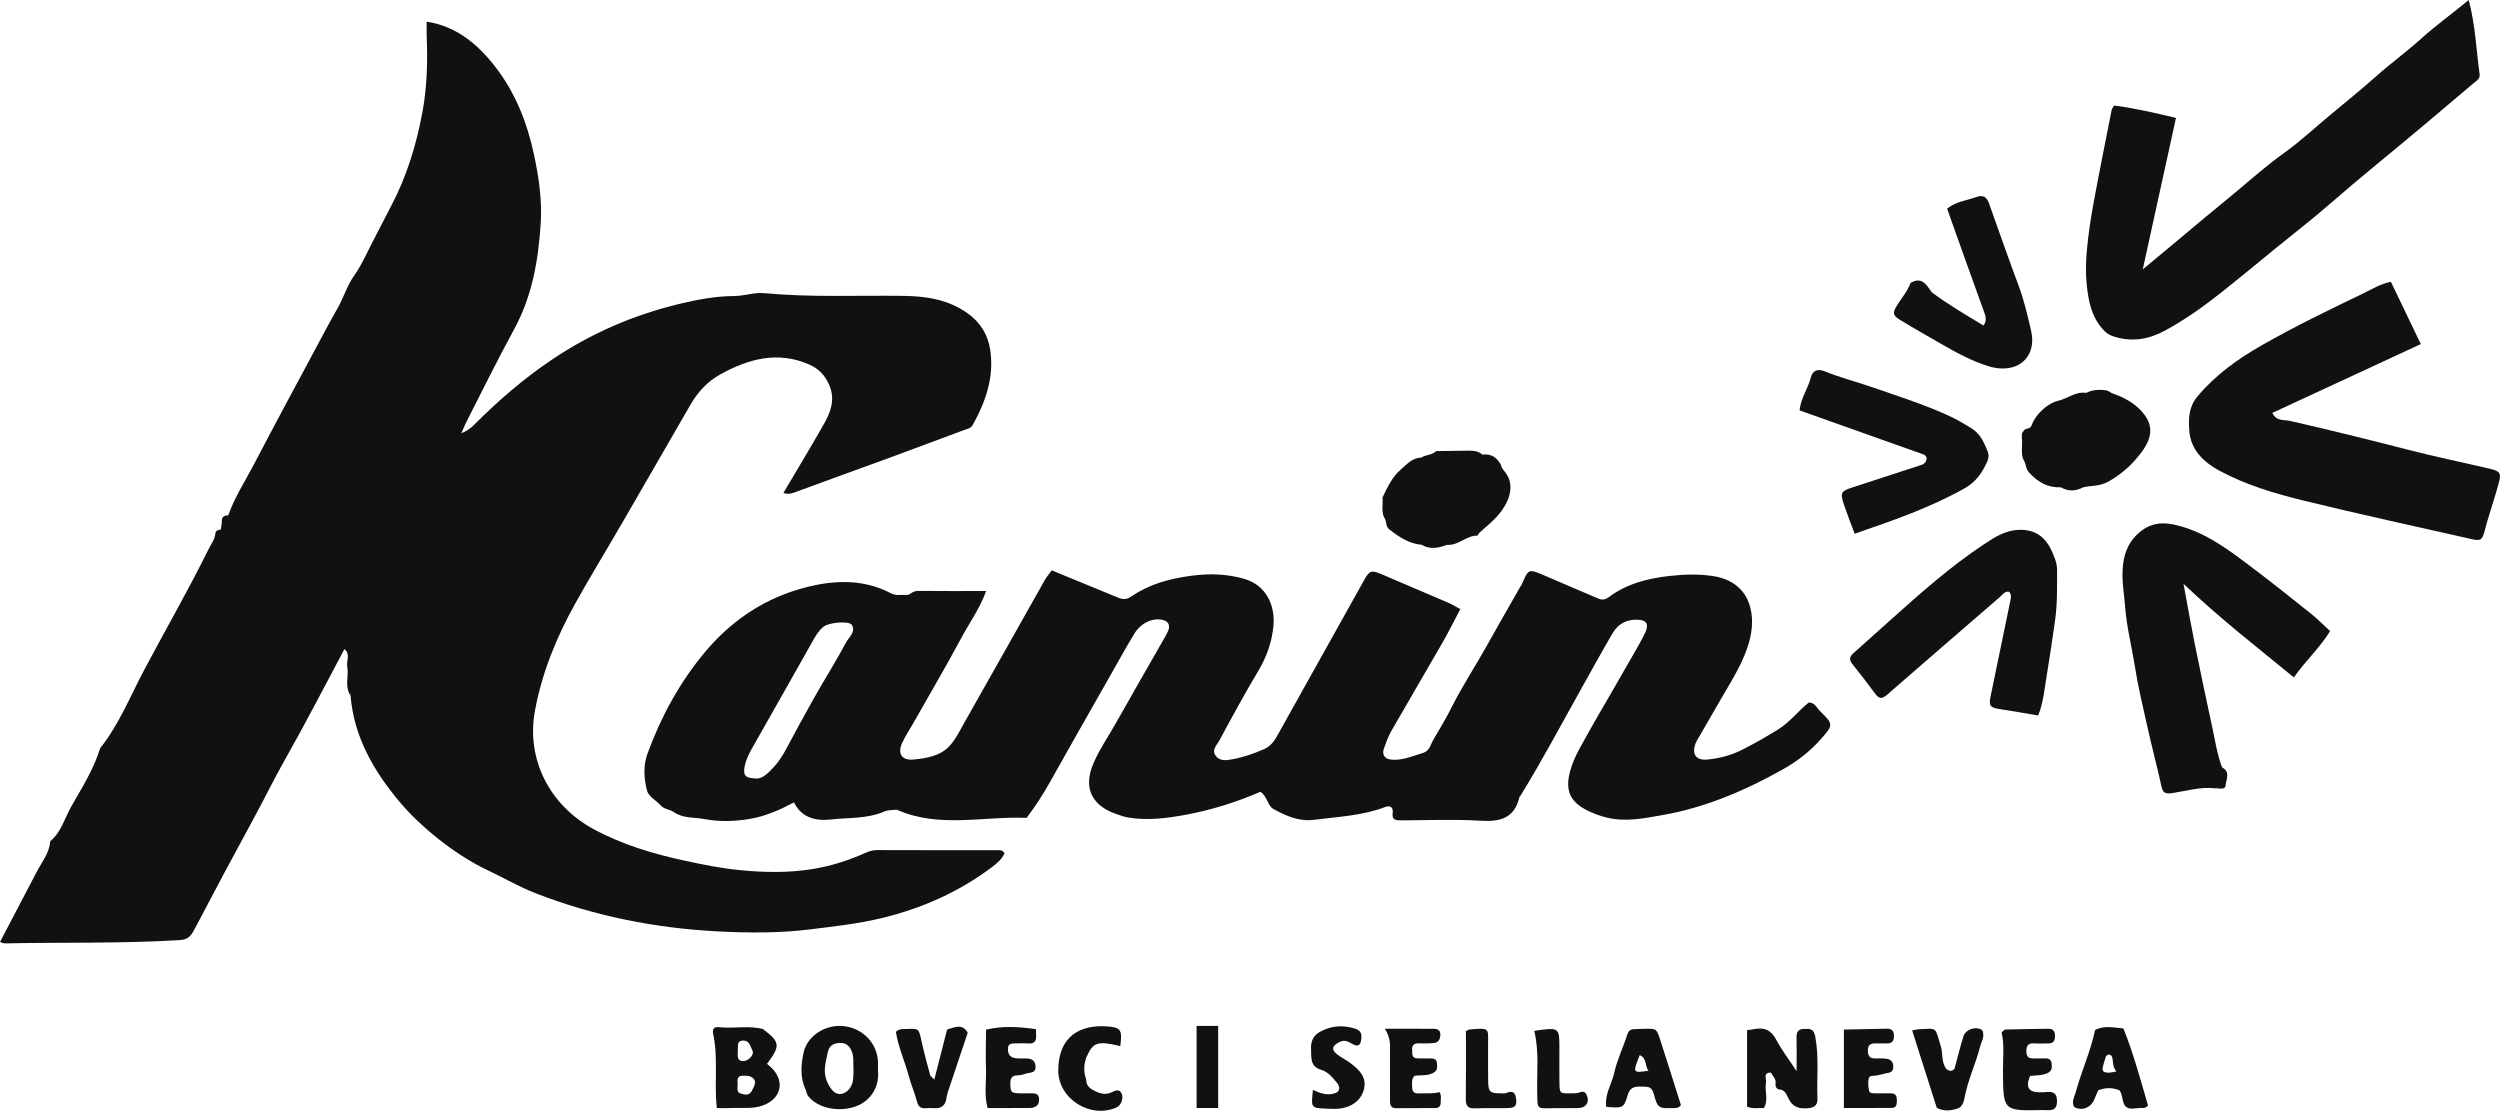 <?xml version="1.0" encoding="utf-8"?>
<!-- Generator: Adobe Illustrator 24.1.1, SVG Export Plug-In . SVG Version: 6.00 Build 0)  -->
<svg version="1.1" id="Isolation_Mode" xmlns="http://www.w3.org/2000/svg" xmlns:xlink="http://www.w3.org/1999/xlink" x="0px"
	 y="0px" width="116px" height="51.541px" viewBox="0 0 116 51.541" style="enable-background:new 0 0 116 51.541;"
	 xml:space="preserve">
<style type="text/css">
	.st0{fill:#111;}
	.st1{fill:#111;stroke:#111;stroke-miterlimit:10;}
</style>
<g>
	<path class="st0" d="M15.982,30.117c-0.921,1.721-1.811,3.459-2.775,5.158c-0.487,0.858-0.919,1.751-1.392,2.62
		c-0.946,1.74-1.881,3.486-2.8,5.24c-0.156,0.297-0.299,0.463-0.671,0.485
		c-2.711,0.166-5.425,0.098-8.137,0.153C0.156,43.775,0.105,43.742,0,43.708c0.572-1.092,1.139-2.176,1.707-3.261
		c0.239-0.457,0.586-0.866,0.621-1.412c0.511-0.415,0.663-1.052,0.968-1.593c0.498-0.882,1.051-1.739,1.349-2.721
		c0.879-1.104,1.398-2.415,2.05-3.645c0.987-1.862,2.042-3.688,2.974-5.579c0.121-0.246,0.3-0.463,0.326-0.755
		c0.011-0.124,0.14-0.154,0.251-0.175c0.258-0.144,0.262-0.423,0.347-0.658c0.29-0.836,0.778-1.573,1.183-2.351
		c1.045-2.003,2.122-3.989,3.188-5.981c0.221-0.413,0.439-0.828,0.676-1.233c0.296-0.506,0.451-1.077,0.8-1.567
		c0.348-0.489,0.587-1.057,0.868-1.593c0.283-0.539,0.554-1.083,0.839-1.622c0.727-1.376,1.174-2.848,1.455-4.368
		c0.212-1.145,0.243-2.309,0.197-3.473c-0.009-0.22-0.001-0.441-0.001-0.717
		c1.378,0.22,2.346,1.027,3.153,2.056c0.95,1.212,1.506,2.614,1.825,4.109c0.225,1.053,0.382,2.124,0.313,3.199
		c-0.109,1.708-0.395,3.377-1.236,4.915c-0.777,1.423-1.49,2.882-2.229,4.325
		c-0.061,0.119-0.109,0.245-0.219,0.498c0.292-0.126,0.432-0.234,0.588-0.39c1.11-1.113,2.294-2.138,3.603-3.02
		c1.823-1.23,3.804-2.085,5.936-2.597c0.83-0.199,1.671-0.359,2.531-0.363c0.47-0.002,0.92-0.177,1.398-0.133
		c2.144,0.2,4.294,0.098,6.442,0.125c1.061,0.013,2.072,0.159,2.981,0.801c0.612,0.431,0.954,1.006,1.06,1.693
		c0.193,1.251-0.197,2.395-0.801,3.481c-0.1,0.18-0.246,0.191-0.398,0.247c-1.16,0.428-2.317,0.866-3.477,1.292
		c-1.419,0.521-2.843,1.028-4.26,1.554c-0.212,0.079-0.406,0.171-0.658,0.075c0.627-1.062,1.263-2.111,1.869-3.178
		c0.317-0.558,0.545-1.137,0.266-1.807c-0.193-0.464-0.493-0.779-0.946-0.976c-1.459-0.634-2.808-0.259-4.11,0.457
		c-0.593,0.326-1.045,0.815-1.384,1.399c-1.078,1.857-2.145,3.72-3.222,5.578
		c-0.705,1.217-1.44,2.418-2.125,3.646c-0.875,1.568-1.552,3.224-1.878,4.995
		c-0.414,2.246,0.687,4.386,2.716,5.484c1.345,0.727,2.781,1.154,4.268,1.474c0.834,0.18,1.676,0.347,2.515,0.43
		c1.123,0.111,2.257,0.136,3.394-0.051c0.854-0.141,1.653-0.396,2.432-0.745c0.178-0.08,0.355-0.134,0.557-0.133
		c1.888,0.007,3.776,0.005,5.665,0.006c0.083,0,0.163,0.01,0.241,0.141c-0.105,0.254-0.339,0.461-0.567,0.633
		c-1.537,1.158-3.256,1.922-5.127,2.375c-1.102,0.267-2.218,0.387-3.339,0.526
		c-1.412,0.175-2.825,0.164-4.23,0.094c-2.925-0.147-5.774-0.712-8.518-1.782
		c-0.767-0.299-1.466-0.713-2.202-1.06c-1.6-0.754-3.186-2.1-4.08-3.164c-1.194-1.422-2.125-3.015-2.28-4.94
		c-0.123-0.595-0.019-1.198-0.063-1.795C16.193,30.339,16.333,30.066,15.982,30.117z"/>
	<path class="st0" d="M114.548,0c0.319,1.204,0.348,2.333,0.507,3.442c0.032,0.223-0.174,0.327-0.314,0.446
		c-0.766,0.653-1.538,1.3-2.308,1.949c-1.446,1.218-2.922,2.399-4.348,3.642
		c-0.803,0.7-1.655,1.356-2.485,2.033c-0.866,0.707-1.725,1.422-2.603,2.114
		c-0.801,0.631-1.632,1.219-2.532,1.708c-0.763,0.415-1.531,0.549-2.385,0.28
		c-0.258-0.081-0.389-0.195-0.552-0.385c-0.497-0.581-0.623-1.286-0.701-1.994
		c-0.06-0.548-0.044-1.112,0.007-1.662c0.069-0.737,0.182-1.472,0.316-2.201c0.263-1.431,0.553-2.856,0.834-4.283
		c0.01-0.049,0.053-0.092,0.113-0.191c0.95,0.117,1.899,0.344,2.869,0.572c-0.511,2.332-1.008,4.599-1.541,7.028
		c0.85-0.708,1.57-1.299,2.281-1.901c0.705-0.597,1.428-1.172,2.134-1.768c0.704-0.594,1.395-1.197,2.147-1.736
		c0.737-0.528,1.406-1.15,2.103-1.732c0.721-0.602,1.454-1.19,2.155-1.814c0.684-0.61,1.426-1.147,2.109-1.764
		C113.023,1.175,113.785,0.635,114.548,0z"/>
	<path class="st0" d="M110.938,13.076c0.449,0.935,0.898,1.871,1.387,2.89c-2.298,1.065-4.582,2.123-6.888,3.192
		c0.18,0.402,0.564,0.313,0.807,0.369c1.845,0.422,3.682,0.875,5.515,1.348c1.248,0.323,2.513,0.579,3.768,0.874
		c0.477,0.112,0.541,0.205,0.416,0.661c-0.167,0.609-0.363,1.209-0.545,1.814c-0.04,0.131-0.07,0.265-0.106,0.398
		c-0.122,0.447-0.186,0.489-0.629,0.389c-2.594-0.59-5.196-1.151-7.779-1.784c-1.332-0.327-2.657-0.717-3.878-1.373
		c-0.764-0.41-1.367-0.982-1.426-1.898c-0.035-0.541-0.026-1.078,0.388-1.57
		c0.834-0.989,1.852-1.721,2.957-2.353c1.546-0.884,3.149-1.659,4.753-2.43
		C110.066,13.416,110.436,13.175,110.938,13.076z"/>
	<path class="st0" d="M102.781,36.579c-0.672-0.082-1.321,0.12-1.97,0.219c-0.405,0.061-0.463-0.048-0.534-0.372
		c-0.193-0.884-0.427-1.759-0.625-2.642c-0.216-0.964-0.447-1.927-0.601-2.901
		c-0.141-0.896-0.37-1.774-0.441-2.686c-0.046-0.603-0.159-1.202-0.118-1.811
		c0.039-0.594,0.21-1.135,0.648-1.567c0.467-0.461,1.007-0.621,1.661-0.492c1.345,0.265,2.412,1.045,3.47,1.836
		c0.994,0.744,1.964,1.519,2.935,2.293c0.323,0.257,0.613,0.554,0.912,0.827
		c-0.488,0.794-1.149,1.382-1.682,2.149c-1.713-1.405-3.419-2.723-5.121-4.343
		c0.197,1.057,0.345,1.912,0.516,2.761c0.261,1.289,0.531,2.576,0.81,3.861c0.138,0.636,0.233,1.283,0.462,1.897
		C103.317,36.039,103.355,36.411,102.781,36.579z"/>
	<path class="st0" d="M94.569,33.199c-0.599-0.101-1.164-0.204-1.732-0.289c-0.509-0.076-0.568-0.152-0.467-0.631
		c0.31-1.477,0.615-2.954,0.916-4.433c0.027-0.131,0.048-0.276-0.068-0.39c-0.2-0.031-0.293,0.133-0.413,0.236
		c-1.746,1.508-3.492,3.018-5.232,4.533c-0.2,0.174-0.355,0.243-0.542-0.008
		c-0.353-0.474-0.711-0.947-1.082-1.407c-0.158-0.196-0.13-0.341,0.042-0.495c0.557-0.497,1.112-0.997,1.669-1.495
		c1.413-1.262,2.824-2.528,4.41-3.575c0.482-0.318,0.971-0.634,1.585-0.66c0.723-0.031,1.218,0.287,1.52,0.927
		c0.141,0.299,0.275,0.612,0.274,0.943c-0.002,0.772,0.016,1.538-0.092,2.316c-0.124,0.899-0.262,1.797-0.407,2.692
		C94.855,32.049,94.798,32.654,94.569,33.199z"/>
	<path class="st0" d="M89.293,21.102c-1.936-0.688-3.872-1.377-5.795-2.06c0.067-0.587,0.396-1.018,0.524-1.527
		c0.062-0.248,0.25-0.447,0.634-0.289c0.684,0.28,1.406,0.465,2.106,0.705c1.195,0.41,2.398,0.795,3.555,1.31
		c0.405,0.18,0.783,0.401,1.157,0.63c0.398,0.244,0.585,0.649,0.75,1.065c0.066,0.165,0.058,0.316-0.015,0.478
		c-0.229,0.511-0.521,0.944-1.036,1.235c-1.613,0.911-3.35,1.504-5.117,2.116
		c-0.175-0.472-0.346-0.904-0.495-1.343c-0.184-0.544-0.142-0.63,0.356-0.794c1.096-0.359,2.193-0.713,3.289-1.073
		c0.048-0.016,0.084-0.067,0.126-0.101C89.41,21.326,89.434,21.205,89.293,21.102z"/>
	<path class="st0" d="M89.635,13.564c0.751,0.561,1.558,1.033,2.401,1.542c0.178-0.251,0.088-0.458,0.004-0.69
		c-0.572-1.575-1.131-3.155-1.694-4.733c0.398-0.332,0.904-0.376,1.361-0.543c0.295-0.108,0.475-0.006,0.578,0.282
		c0.452,1.267,0.894,2.538,1.366,3.798c0.262,0.698,0.431,1.42,0.594,2.14c0.199,0.876-0.22,1.528-0.926,1.694
		c-0.339,0.08-0.704,0.046-1.064-0.065c-0.772-0.239-1.47-0.623-2.163-1.02c-0.646-0.369-1.293-0.737-1.928-1.125
		c-0.339-0.207-0.357-0.328-0.15-0.662c0.217-0.35,0.491-0.664,0.638-1.056
		C89.182,12.818,89.394,13.225,89.635,13.564z"/>
	<path class="st0" d="M93.964,19.919c0.117-0.045,0.247-0.023,0.311-0.202c0.181-0.506,0.742-1.011,1.227-1.122
		c0.439-0.101,0.81-0.442,1.298-0.366c0.296-0.148,0.61-0.164,0.931-0.119c0.087,0.028,0.168,0.069,0.241,0.123
		c0.471,0.165,0.924,0.382,1.28,0.728c0.709,0.689,0.644,1.312,0.108,2.03c-0.418,0.559-0.911,1.01-1.546,1.362
		c-0.403,0.223-0.783,0.166-1.167,0.262c-0.34,0.186-0.68,0.19-1.019-0.003c-0.606,0.021-1.062-0.229-1.471-0.681
		c-0.153-0.169-0.146-0.328-0.21-0.492c-0.212-0.323-0.098-0.685-0.124-1.03c-0.017-0.049-0.019-0.099-0.006-0.149
		C93.784,20.109,93.87,20.012,93.964,19.919z"/>
	<path class="st0" d="M64.151,23.075c0.227-0.461,0.441-0.942,0.835-1.278c0.281-0.24,0.539-0.561,0.968-0.565
		c0.207-0.147,0.497-0.106,0.682-0.302c0.488-0.007,0.976-0.015,1.464-0.019c0.244-0.002,0.487,0.007,0.683,0.184
		c0.399-0.056,0.669,0.128,0.857,0.464c0.024,0.162,0.135,0.26,0.226,0.386c0.374,0.514,0.238,1.156-0.181,1.742
		c-0.296,0.413-0.683,0.708-1.047,1.038c-0.038,0.034-0.058,0.128-0.085,0.127
		c-0.519-0.008-0.889,0.477-1.418,0.429c-0.392,0.15-0.784,0.228-1.175-0.004c-0.576-0.051-1.025-0.351-1.473-0.692
		c-0.195-0.148-0.148-0.321-0.21-0.482C64.064,23.781,64.177,23.419,64.151,23.075z"/>
	<path class="st0" d="M82.388,50.242c0.019-0.201-0.145-0.317-0.219-0.474c-0.387-0.001-0.193,0.294-0.226,0.462
		c-0.077,0.391,0.135,0.808-0.102,1.187c-0.244-0.024-0.495,0.055-0.776-0.069c0-1.164,0-2.341,0-3.55
		c0.127-0.018,0.233-0.027,0.337-0.048c0.458-0.09,0.778,0.041,1.009,0.483c0.24,0.459,0.562,0.876,0.952,1.47
		c0-0.623,0.008-1.078-0.003-1.532c-0.006-0.257,0.044-0.428,0.351-0.43c0.258-0.001,0.442-0.029,0.514,0.343
		c0.186,0.965,0.067,1.931,0.105,2.896c0.01,0.257-0.109,0.406-0.387,0.436c-0.412,0.045-0.744-0.01-0.953-0.438
		c-0.086-0.175-0.167-0.429-0.451-0.428C82.391,50.496,82.37,50.379,82.388,50.242z"/>
	<path class="st0" d="M85.556,51.411c0-1.258,0-2.413,0-3.638c0.679-0.014,1.335-0.024,1.99-0.042
		c0.253-0.007,0.334,0.118,0.333,0.354c-0.001,0.251-0.121,0.342-0.358,0.331c-0.166-0.008-0.332,0.004-0.498-0.002
		c-0.234-0.008-0.357,0.079-0.354,0.334c0.003,0.231,0.074,0.368,0.329,0.364c0.193-0.003,0.39-0.012,0.578,0.022
		c0.178,0.032,0.276,0.167,0.272,0.361c-0.003,0.155-0.054,0.256-0.225,0.284c-0.188,0.032-0.371,0.095-0.559,0.125
		c-0.134,0.021-0.321-0.015-0.355,0.135c-0.041,0.181-0.022,0.387,0.015,0.572c0.023,0.114,0.166,0.12,0.279,0.12
		c0.249-0,0.498,0.001,0.747,0.001c0.226,0,0.265,0.149,0.265,0.331c-0,0.174-0.012,0.345-0.245,0.346
		C87.054,51.413,86.339,51.411,85.556,51.411z"/>
	<path class="st0" d="M48.071,47.755c0.001,0.083-0.002,0.167,0.004,0.25c0.019,0.259-0.043,0.435-0.358,0.411
		c-0.193-0.015-0.389-0.004-0.583-0.001c-0.164,0.003-0.351-0.018-0.365,0.223
		c-0.014,0.254,0.086,0.435,0.359,0.464c0.165,0.018,0.333,0.009,0.499,0.011c0.262,0.003,0.42,0.115,0.424,0.396
		c0.003,0.231-0.16,0.252-0.332,0.28c-0.162,0.027-0.321,0.11-0.479,0.107
		c-0.313-0.006-0.368,0.158-0.359,0.418c0.013,0.371,0.035,0.403,0.443,0.417c0.194,0.007,0.389-0.004,0.583,0
		c0.142,0.003,0.276,0.027,0.3,0.21c0.023,0.181-0.019,0.341-0.187,0.422c-0.094,0.045-0.214,0.048-0.322,0.049
		c-0.611,0.004-1.221,0.002-1.873,0.002c-0.168-0.6-0.055-1.207-0.075-1.805c-0.02-0.61,0-1.222,0.003-1.833
		C46.525,47.587,47.298,47.644,48.071,47.755z"/>
	<path class="st0" d="M44.903,47.917c-0.276,0.822-0.552,1.644-0.826,2.467c-0.06,0.182-0.136,0.364-0.158,0.551
		c-0.047,0.386-0.259,0.519-0.623,0.481c-0.109-0.011-0.221-0.001-0.332,0.006
		c-0.22,0.015-0.348-0.053-0.411-0.295c-0.102-0.397-0.272-0.776-0.377-1.172
		c-0.188-0.705-0.501-1.377-0.607-2.079c0.177-0.164,0.353-0.122,0.512-0.13c0.559-0.027,0.547-0.018,0.671,0.536
		c0.119,0.533,0.26,1.062,0.403,1.589c0.019,0.07,0.105,0.122,0.197,0.223c0.204-0.8,0.399-1.562,0.594-2.324
		C44.286,47.674,44.645,47.469,44.903,47.917z"/>
	<path class="st0" d="M90.689,49.589c0.137-0.501,0.26-1.006,0.414-1.502c0.095-0.306,0.522-0.467,0.806-0.327
		c0.114,0.056,0.114,0.17,0.115,0.284c0.002,0.174-0.095,0.315-0.135,0.473c-0.207,0.825-0.583,1.598-0.739,2.441
		c-0.031,0.167-0.093,0.383-0.299,0.472c-0.331,0.11-0.66,0.147-0.984-0.025c-0.379-1.191-0.758-2.383-1.143-3.594
		c0.135-0.025,0.214-0.05,0.294-0.053c0.906-0.037,0.744-0.132,1.03,0.765c0.115,0.361,0.015,0.771,0.274,1.088
		C90.451,49.704,90.575,49.725,90.689,49.589z"/>
	<path class="st0" d="M64.257,47.734c0.881,0,1.569-0.001,2.256,0.001c0.184,0.001,0.324,0.059,0.319,0.281
		c-0.003,0.186-0.082,0.345-0.262,0.373c-0.244,0.037-0.496,0.026-0.744,0.022
		c-0.204-0.003-0.313,0.078-0.302,0.289c0.009,0.186-0.039,0.411,0.264,0.409
		c0.194-0.001,0.388,0.002,0.581,0.004c0.144,0.001,0.286,0.015,0.301,0.199c0.016,0.186,0.058,0.362-0.189,0.482
		c-0.287,0.139-0.594,0.078-0.852,0.128c-0.157,0.176-0.1,0.349-0.104,0.51
		c-0.006,0.193,0.072,0.312,0.292,0.302c0.324-0.014,0.652,0.029,0.974-0.06c0.102,0.152,0.056,0.322,0.057,0.484
		c0.001,0.159-0.079,0.255-0.25,0.255c-0.609,0.002-1.218,0.004-1.827,0.007
		c-0.221,0.001-0.275-0.136-0.275-0.322c0-0.748,0.001-1.495-0.001-2.243C64.496,48.527,64.545,48.193,64.257,47.734
		z"/>
	<path class="st0" d="M92.874,47.901c0.062-0.046,0.123-0.129,0.187-0.131c0.66-0.019,1.32-0.025,1.98-0.035
		c0.261-0.004,0.318,0.15,0.309,0.375c-0.008,0.198-0.085,0.306-0.294,0.304c-0.22-0.003-0.441,0.016-0.66-0.001
		c-0.3-0.023-0.379,0.12-0.372,0.393c0.006,0.269,0.153,0.316,0.373,0.306c0.165-0.007,0.331,0.006,0.495-0.003
		c0.212-0.012,0.3,0.1,0.309,0.291c0.008,0.164,0.003,0.299-0.198,0.393c-0.265,0.123-0.537,0.095-0.806,0.132
		c-0.265,0.618,0.015,0.787,0.596,0.757c0.277-0.014,0.636-0.115,0.651,0.385c0.017,0.559-0.378,0.432-0.686,0.439
		c-1.816,0.042-1.807,0.04-1.821-1.792C92.931,49.109,93.014,48.5,92.874,47.901z"/>
	<path class="st0" d="M50.402,50.091c-0.009,0.299,0.182,0.426,0.423,0.544c0.268,0.132,0.516,0.171,0.788,0.032
		c0.151-0.077,0.326-0.136,0.425,0.06c0.109,0.215-0.019,0.559-0.212,0.649c-1.198,0.557-2.719-0.367-2.722-1.698
		c-0.004-1.593,1.009-2.144,2.27-2.053c0.648,0.046,0.703,0.176,0.608,0.913c-1.074-0.252-1.265-0.186-1.583,0.542
		C50.283,49.416,50.276,49.754,50.402,50.091z"/>
	<path class="st0" d="M60.921,50.57c0.363,0.175,0.676,0.265,1.009,0.16c0.238-0.075,0.274-0.277,0.106-0.485
		c-0.206-0.254-0.421-0.514-0.739-0.608c-0.514-0.152-0.445-0.557-0.464-0.936
		c-0.02-0.392,0.099-0.678,0.486-0.865c0.499-0.242,0.969-0.276,1.511-0.122c0.361,0.102,0.359,0.294,0.326,0.543
		c-0.03,0.224-0.128,0.333-0.392,0.19c-0.173-0.094-0.359-0.232-0.614-0.098c-0.343,0.18-0.395,0.357-0.088,0.588
		c0.197,0.148,0.425,0.257,0.62,0.407c0.378,0.293,0.729,0.621,0.613,1.165c-0.115,0.538-0.593,0.894-1.216,0.937
		c-0.192,0.013-0.387,0.003-0.58-0.007C60.831,51.405,60.832,51.404,60.921,50.57z"/>
	<path class="st0" d="M71.189,47.831c1.167-0.169,1.167-0.169,1.167,0.833c0,0.527-0.007,1.055,0.002,1.582
		c0.008,0.49,0.016,0.493,0.53,0.485c0.137-0.002,0.286,0.005,0.407-0.045c0.234-0.097,0.314,0.061,0.359,0.21
		c0.061,0.203-0.011,0.398-0.22,0.48c-0.122,0.048-0.271,0.038-0.407,0.04
		c-0.305,0.005-0.611-0.003-0.916,0.002c-0.863,0.012-0.765,0.083-0.785-0.816
		C71.305,49.693,71.422,48.779,71.189,47.831z"/>
	<path class="st0" d="M68.019,47.843c0.108-0.052,0.131-0.071,0.155-0.074c0.999-0.085,0.868-0.067,0.873,0.771
		c0.004,0.552-0.008,1.105,0.004,1.657c0.01,0.456,0.088,0.525,0.53,0.533c0.11,0.002,0.232,0.02,0.327-0.02
		c0.293-0.124,0.408-0.002,0.439,0.275c0.037,0.332-0.038,0.421-0.413,0.43c-0.497,0.012-0.995-0.009-1.491,0.013
		c-0.325,0.014-0.433-0.107-0.429-0.428C68.027,49.953,68.019,48.906,68.019,47.843z"/>
	<path class="st0" d="M15.982,30.117c0.07-0.162,0.141-0.325,0.285-0.658c0,1.069,0,1.942,0,2.816
		c-0.291-0.418-0.075-0.894-0.154-1.335C16.063,30.667,16.274,30.351,15.982,30.117z"/>
	<path class="st0" d="M10.594,23.909c0.391,0.119,0.387,0.116,0.147,0.366c-0.139,0.145-0.209,0.395-0.493,0.292
		c0.016-0.13,0.046-0.26,0.045-0.389C10.291,23.963,10.419,23.915,10.594,23.909z"/>
	<path class="st0" d="M102.781,36.579c0.477-0.201,0.33-0.609,0.323-0.971c0.403,0.206,0.184,0.569,0.163,0.84
		C103.249,36.672,102.957,36.565,102.781,36.579z"/>
	<path class="st0" d="M42.148,27.602c-0.149,0.411-0.206,0.412-0.551,0.006C41.78,27.606,41.964,27.604,42.148,27.602
		z"/>
	<path class="st0" d="M84.445,32.99c-0.148-0.146-0.233-0.394-0.518-0.394c-0.488,0.39-0.871,0.909-1.421,1.25
		c-0.538,0.334-1.086,0.646-1.649,0.933c-0.52,0.265-1.081,0.414-1.657,0.465
		c-0.507,0.045-0.709-0.259-0.529-0.741c0.048-0.128,0.128-0.245,0.197-0.365c0.317-0.549,0.636-1.097,0.951-1.647
		c0.534-0.931,1.14-1.829,1.389-2.897c0.268-1.153-0.016-2.626-1.771-2.872
		c-0.668-0.093-1.3-0.073-1.963,0.001c-1.032,0.114-1.999,0.366-2.831,0.987
		c-0.244,0.182-0.403,0.096-0.593,0.016c-0.812-0.341-1.618-0.697-2.429-1.041
		c-0.698-0.296-0.699-0.292-1.013,0.436c-0.022,0.05-0.061,0.093-0.088,0.141c-0.518,0.911-1.042,1.818-1.551,2.734
		c-0.514,0.923-1.101,1.803-1.575,2.749c-0.272,0.542-0.581,1.066-0.892,1.587
		c-0.133,0.222-0.159,0.515-0.495,0.61c-0.503,0.143-0.985,0.382-1.528,0.291c-0.244-0.041-0.356-0.241-0.269-0.491
		c0.099-0.283,0.203-0.572,0.351-0.831c0.78-1.363,1.579-2.714,2.361-4.076c0.292-0.51,0.553-1.038,0.837-1.573
		c-0.233-0.124-0.397-0.226-0.573-0.302c-1.012-0.436-2.028-0.862-3.04-1.299
		c-0.506-0.219-0.594-0.203-0.842,0.241c-1.355,2.427-2.707,4.856-4.066,7.28
		c-0.135,0.241-0.315,0.457-0.584,0.576c-0.48,0.212-0.976,0.383-1.491,0.475
		c-0.265,0.048-0.576,0.095-0.765-0.18c-0.182-0.266,0.062-0.476,0.169-0.675
		c0.59-1.092,1.182-2.185,1.819-3.251c0.392-0.655,0.635-1.359,0.702-2.094c0.083-0.899-0.3-1.874-1.363-2.177
		c-0.815-0.232-1.598-0.253-2.439-0.143c-1.008,0.132-1.949,0.386-2.78,0.955
		c-0.255,0.175-0.425,0.145-0.658,0.048c-1.008-0.418-2.02-0.831-3.045-1.252
		c-0.121,0.165-0.234,0.289-0.314,0.431c-1.232,2.18-2.454,4.365-3.691,6.542
		c-0.218,0.384-0.416,0.798-0.696,1.127c-0.431,0.507-1.09,0.618-1.724,0.678
		c-0.513,0.049-0.735-0.257-0.537-0.726c0.139-0.328,0.346-0.627,0.522-0.939c0.747-1.318,1.517-2.623,2.231-3.958
		c0.38-0.71,0.863-1.372,1.163-2.197c-1.108,0-2.134,0.006-3.16-0.005c-0.189-0.002-0.308,0.1-0.449,0.183
		c-0.181,0.184-0.366,0.091-0.551,0.006c-0.079-0.022-0.166-0.032-0.237-0.069
		c-1.419-0.749-2.916-0.608-4.343-0.18c-1.702,0.511-3.148,1.514-4.302,2.893
		c-1.178,1.407-2.042,2.997-2.67,4.711c-0.202,0.551-0.172,1.165-0.025,1.721c0.072,0.271,0.431,0.46,0.647,0.698
		c0.161,0.177,0.409,0.167,0.584,0.292c0.436,0.311,0.958,0.242,1.437,0.333c0.702,0.133,1.421,0.111,2.138-0.015
		c0.714-0.126,1.359-0.412,2.016-0.761c0.348,0.734,1.057,0.869,1.678,0.797c0.837-0.097,1.712-0.022,2.518-0.376
		c0.17-0.075,0.38-0.057,0.571-0.082c1.962,0.873,4.015,0.295,6.027,0.38c0.394-0.524,0.752-1.069,1.073-1.643
		c0.899-1.612,1.817-3.214,2.728-4.819c0.394-0.694,0.779-1.394,1.192-2.077c0.307-0.508,0.852-0.753,1.323-0.645
		c0.253,0.058,0.354,0.245,0.256,0.489c-0.041,0.102-0.094,0.2-0.148,0.296
		c-0.759,1.331-1.527,2.658-2.278,3.993c-0.345,0.614-0.748,1.196-1.033,1.844
		c-0.573,1.3,0.059,2.05,1.062,2.39c0.183,0.062,0.358,0.128,0.553,0.159c0.881,0.143,1.756,0.034,2.613-0.122
		c1.212-0.221,2.388-0.591,3.508-1.075c0.315,0.209,0.333,0.645,0.594,0.793c0.569,0.321,1.207,0.596,1.868,0.51
		c1.114-0.144,2.251-0.187,3.321-0.594c0.223-0.085,0.39-0.005,0.352,0.276c-0.048,0.348,0.18,0.34,0.415,0.34
		c1.222-0.002,2.448-0.057,3.666,0.018c0.906,0.056,1.566-0.112,1.797-1.087c0.006-0.025,0.034-0.044,0.048-0.067
		c0.999-1.621,1.891-3.302,2.82-4.963c0.484-0.865,0.963-1.733,1.462-2.589c0.258-0.443,0.671-0.648,1.186-0.62
		c0.399,0.022,0.503,0.219,0.322,0.604c-0.106,0.224-0.226,0.443-0.349,0.658
		c-0.382,0.671-0.769,1.34-1.154,2.01c-0.391,0.68-0.793,1.354-1.172,2.041
		c-0.266,0.483-0.561,0.963-0.736,1.48c-0.368,1.083-0.104,1.651,0.751,2.068c0.297,0.145,0.597,0.256,0.928,0.331
		c0.864,0.196,1.706,0.018,2.532-0.127c2-0.351,3.848-1.142,5.612-2.135c0.653-0.368,1.239-0.826,1.735-1.385
		C85.08,33.625,85.074,33.608,84.445,32.99z M39.26,29.806c-0.468,0.87-0.995,1.709-1.482,2.569
		c-0.458,0.81-0.899,1.629-1.339,2.45c-0.211,0.395-0.479,0.741-0.807,1.043
		c-0.191,0.176-0.408,0.289-0.611,0.25c-0.464-0.014-0.553-0.172-0.46-0.596
		c0.072-0.332,0.231-0.618,0.393-0.905c0.933-1.649,1.871-3.295,2.799-4.947c0.124-0.221,0.257-0.427,0.452-0.587
		c0.254-0.208,1.21-0.291,1.328-0.078C39.71,29.324,39.39,29.564,39.26,29.806z"/>
	<path class="st0" d="M40.738,49.623c0-0.155,0.005-0.266-0.001-0.376c-0.043-0.847-0.702-1.531-1.572-1.634
		c-0.845-0.1-1.711,0.436-1.881,1.239c-0.12,0.562-0.164,1.149,0.095,1.704
		c0.046,0.098,0.054,0.22,0.118,0.302c0.604,0.77,2.129,0.816,2.815,0.094
		C40.682,50.564,40.785,50.095,40.738,49.623z M39.572,50.164c-0.057,0.333-0.336,0.599-0.597,0.6
		c-0.265,0.001-0.45-0.243-0.596-0.571c-0.214-0.478-0.058-0.92,0.032-1.374
		c0.056-0.284,0.24-0.407,0.53-0.424c0.294-0.018,0.46,0.112,0.573,0.369c0.118,0.268,0.064,0.546,0.089,0.854
		C39.595,49.777,39.604,49.974,39.572,50.164z"/>
	<path class="st0" d="M35.888,49.641c-0.088-0.104-0.199-0.187-0.298-0.279c0.632-0.842,0.611-1.009-0.193-1.615
		c-0.635-0.164-1.282-0.028-1.921-0.077c-0.193-0.011-0.416-0.07-0.397,0.253
		c0.262,1.135,0.048,2.303,0.182,3.492c0.266,0,0.484,0.009,0.702-0.002c0.493-0.026,0.989,0.057,1.476-0.136
		C36.201,50.975,36.413,50.259,35.888,49.641z M34.251,48.44c0.017-0.129,0.127-0.157,0.243-0.158
		c0.292-0.002,0.315,0.275,0.411,0.443c0.081,0.142-0.021,0.31-0.168,0.418c-0.12,0.089-0.256,0.118-0.384,0.066
		c-0.108-0.043-0.125-0.168-0.122-0.28C34.235,48.766,34.231,48.602,34.251,48.44z M34.896,50.589
		c-0.122,0.281-0.372,0.203-0.553,0.142c-0.174-0.059-0.115-0.279-0.117-0.435c-0.002-0.152-0.049-0.337,0.183-0.382
		c0.136,0.009,0.287-0.017,0.404,0.036C35.084,50.07,35.097,50.248,34.896,50.589z"/>
	<path class="st0" d="M98.527,47.72c-0.442-0.037-0.888-0.152-1.315,0.072c-0.206,0.988-0.631,1.908-0.896,2.878
		c-0.043,0.156-0.127,0.301-0.129,0.47c-0.001,0.115,0.013,0.221,0.135,0.266
		c0.373,0.137,0.738-0.053,0.876-0.443c0.045-0.128,0.107-0.25,0.161-0.375c0.33-0.127,0.658-0.135,0.987,0.005
		c0.026,0.049,0.06,0.095,0.077,0.147c0.068,0.205,0.073,0.47,0.209,0.603c0.179,0.176,0.473,0.057,0.717,0.069
		c0.109,0.005,0.22,0.003,0.319-0.121C99.319,50.105,98.995,48.89,98.527,47.72z M97.605,49.724
		c-0.019-0.05-0.061-0.103-0.052-0.143c0.043-0.184,0.095-0.367,0.155-0.547c0.014-0.042,0.069-0.086,0.114-0.097
		c0.094-0.025,0.161,0.042,0.182,0.119c0.058,0.209,0.009,0.441,0.198,0.66
		C97.918,49.778,97.758,49.798,97.605,49.724z"/>
	<path class="st0" d="M77.034,48.248c-0.168-0.517-0.178-0.516-0.679-0.515c-0.166,0-0.332,0.02-0.498,0.02
		c-0.185-0.001-0.289,0.054-0.353,0.257c-0.191,0.6-0.476,1.177-0.608,1.787
		c-0.11,0.508-0.446,0.961-0.365,1.563c0.793,0.061,0.807,0.065,1.005-0.581c0.109-0.356,0.358-0.372,0.648-0.359
		c0.242,0.01,0.447-0.038,0.547,0.328c0.19,0.698,0.234,0.686,0.948,0.666c0.109-0.003,0.22-0.002,0.316-0.138
		C77.68,50.283,77.364,49.264,77.034,48.248z M76.083,48.955c0.357,0.169,0.228,0.515,0.41,0.727
		C75.755,49.792,75.755,49.792,76.083,48.955z"/>
	<line class="st1" x1="56.023" y1="47.602" x2="56.023" y2="51.411"/>
</g>
</svg>
